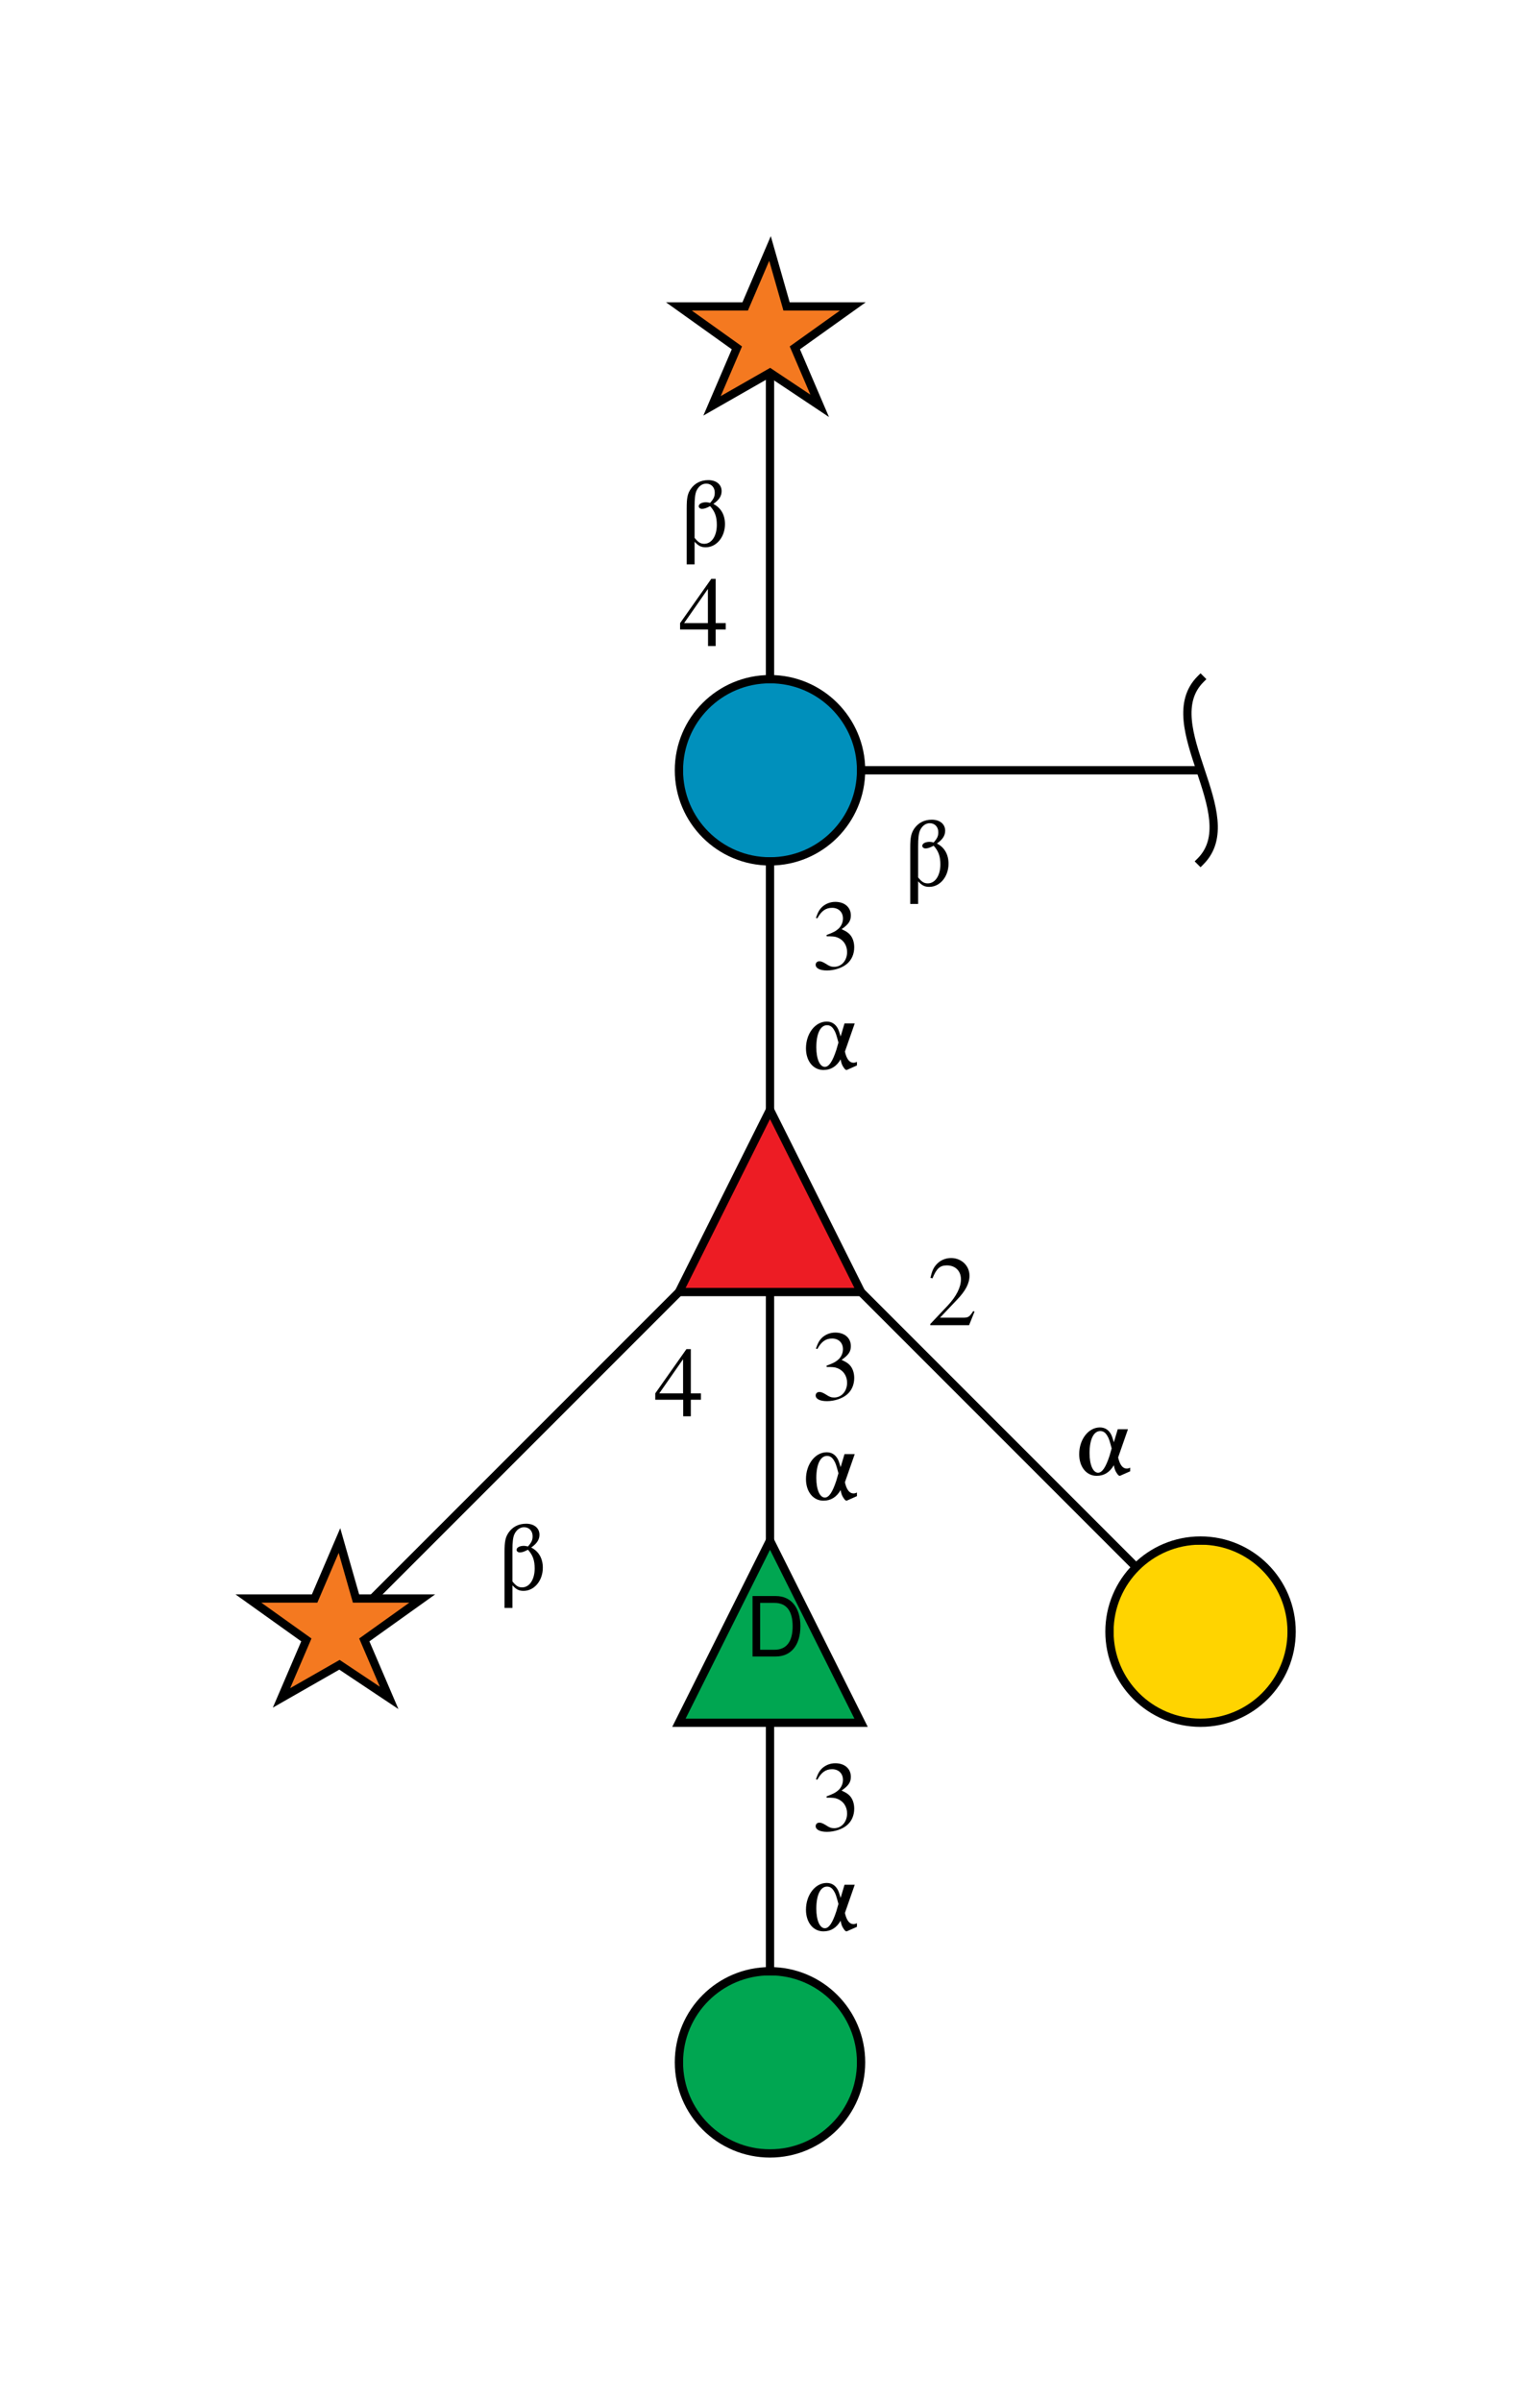 <?xml version="1.0"?>
<!DOCTYPE svg PUBLIC '-//W3C//DTD SVG 1.0//EN'
          'http://www.w3.org/TR/2001/REC-SVG-20010904/DTD/svg10.dtd'>
<svg xmlns:xlink="http://www.w3.org/1999/xlink" style="fill-opacity:1; color-rendering:auto; color-interpolation:auto; text-rendering:auto; stroke:black; stroke-linecap:square; stroke-miterlimit:10; shape-rendering:auto; stroke-opacity:1; fill:black; stroke-dasharray:none; font-weight:normal; stroke-width:1; font-family:'Dialog'; font-style:normal; stroke-linejoin:miter; font-size:12px; stroke-dashoffset:0; image-rendering:auto;" viewBox="0 0 186 290" xmlns="http://www.w3.org/2000/svg"
><!--Generated by the Batik Graphics2D SVG Generator--><defs id="genericDefs"
  /><g
  ><defs id="defs1"
    ><clipPath clipPathUnits="userSpaceOnUse" id="clipPath1"
      ><path d="M104 93 C104 99.075 99.075 104 93 104 C86.925 104 82 99.075 82 93 C82 86.925 86.925 82 93 82 C99.075 82 104 86.925 104 93 Z"
      /></clipPath
      ><clipPath clipPathUnits="userSpaceOnUse" id="clipPath2"
      ><path style="fill-rule:evenodd;" d="M93 134 L104 156 L82 156 Z"
      /></clipPath
      ><clipPath clipPathUnits="userSpaceOnUse" id="clipPath3"
      ><path d="M156 197 C156 203.075 151.075 208 145 208 C138.925 208 134 203.075 134 197 C134 190.925 138.925 186 145 186 C151.075 186 156 190.925 156 197 Z"
      /></clipPath
      ><clipPath clipPathUnits="userSpaceOnUse" id="clipPath4"
      ><path style="fill-rule:evenodd;" d="M93 186 L104 208 L82 208 Z"
      /></clipPath
      ><clipPath clipPathUnits="userSpaceOnUse" id="clipPath5"
      ><path d="M104 249 C104 255.075 99.075 260 93 260 C86.925 260 82 255.075 82 249 C82 242.925 86.925 238 93 238 C99.075 238 104 242.925 104 249 Z"
      /></clipPath
      ><clipPath clipPathUnits="userSpaceOnUse" id="clipPath6"
      ><path style="fill-rule:evenodd;" d="M41 186 L43 193 L51 193 L44 198 L47 205 L41 201 L34 205 L37 198 L30 193 L38 193 L41 186 Z"
      /></clipPath
      ><clipPath clipPathUnits="userSpaceOnUse" id="clipPath7"
      ><path style="fill-rule:evenodd;" d="M93 30 L95 37 L103 37 L96 42 L99 49 L93 45 L86 49 L89 42 L82 37 L90 37 L93 30 Z"
      /></clipPath
    ></defs
    ><g style="fill:white; text-rendering:optimizeSpeed; stroke:white;"
    ><rect x="0" width="186" height="290" y="0" style="stroke:none;"
      /><polygon style="fill:none; stroke:black;" points=" 145 93 93 93"
      /><path d="M145 82 C139.5 87.5 150.5 98.5 145 104" style="fill:none; stroke:black;"
      /><polygon style="fill:none; stroke:black;" points=" 93 93 93 145"
      /><polygon style="fill:none; stroke:black;" points=" 93 93 93 41"
      /><circle style="clip-path:url(#clipPath1); stroke:none;" r="11" cx="93" cy="93"
      /><rect x="82" y="82" width="22" style="clip-path:url(#clipPath1); fill:rgb(0,144,188); stroke:none;" height="22"
      /><rect x="82" y="82" width="22" style="clip-path:url(#clipPath1); fill:none; stroke:black;" height="22"
      /><circle style="fill:none; stroke:black;" r="11" cx="93" cy="93"
      /><polygon style="fill:none; stroke:black;" points=" 93 145 145 197"
      /><polygon style="fill:none; stroke:black;" points=" 93 145 93 197"
      /><polygon style="fill:none; stroke:black;" points=" 93 145 41 197"
      /><polygon style="clip-path:url(#clipPath2); stroke:none;" points=" 93 134 104 156 82 156"
      /><rect x="82" y="134" width="22" style="clip-path:url(#clipPath2); fill:rgb(237,28,36); stroke:none;" height="22"
      /><rect x="82" y="134" width="22" style="clip-path:url(#clipPath2); fill:none; stroke:black;" height="22"
      /><polygon style="fill:none; stroke:black;" points=" 93 134 104 156 82 156"
      /><circle style="clip-path:url(#clipPath3); stroke:none;" r="11" cx="145" cy="197"
      /><rect x="134" y="186" width="22" style="clip-path:url(#clipPath3); fill:rgb(255,212,0); stroke:none;" height="22"
      /><rect x="134" y="186" width="22" style="clip-path:url(#clipPath3); fill:none; stroke:black;" height="22"
      /><circle style="fill:none; stroke:black;" r="11" cx="145" cy="197"
      /><polygon style="fill:none; stroke:black;" points=" 93 197 93 249"
      /><polygon style="clip-path:url(#clipPath4); stroke:none;" points=" 93 186 104 208 82 208"
      /><rect x="82" y="186" width="22" style="clip-path:url(#clipPath4); fill:rgb(0,166,81); stroke:none;" height="22"
      /><rect x="82" y="186" width="22" style="clip-path:url(#clipPath4); fill:none; stroke:black;" height="22"
      /><polygon style="fill:none; stroke:black;" points=" 93 186 104 208 82 208"
    /></g
    ><g style="text-rendering:optimizeSpeed; font-size:10px; font-family:'SansSerif';"
    ><path style="stroke:none;" d="M90.891 200 L93.703 200 C95.547 200 96.672 198.625 96.672 196.344 C96.672 194.094 95.547 192.703 93.703 192.703 L90.891 192.703 L90.891 200 ZM91.812 199.188 L91.812 193.531 L93.547 193.531 C94.984 193.531 95.734 194.5 95.734 196.359 C95.734 198.203 94.984 199.188 93.547 199.188 L91.812 199.188 Z"
    /></g
    ><g style="fill:white; text-rendering:optimizeSpeed; stroke:white;"
    ><circle r="11" style="clip-path:url(#clipPath5); stroke:none;" cx="93" cy="249"
      /><rect x="82" y="238" width="22" style="clip-path:url(#clipPath5); fill:rgb(0,166,81); stroke:none;" height="22"
      /><rect x="82" y="238" width="22" style="clip-path:url(#clipPath5); fill:none; stroke:black;" height="22"
      /><circle r="11" style="fill:none; stroke:black;" cx="93" cy="249"
      /><rect x="98" width="6" height="10" y="211" style="stroke:none;"
      /><path d="M99.844 217.047 C100.547 217.047 100.812 217.062 101.094 217.172 C101.859 217.453 102.312 218.125 102.312 218.953 C102.312 219.969 101.641 220.734 100.75 220.734 C100.406 220.734 100.172 220.656 99.734 220.359 C99.375 220.141 99.172 220.062 98.969 220.062 C98.703 220.062 98.516 220.234 98.516 220.484 C98.516 220.906 99.031 221.172 99.875 221.172 C100.781 221.172 101.734 220.859 102.312 220.359 C102.875 219.875 103.172 219.172 103.172 218.375 C103.172 217.75 102.984 217.203 102.641 216.828 C102.391 216.562 102.156 216.422 101.641 216.188 C102.469 215.625 102.766 215.188 102.766 214.531 C102.766 213.547 102.016 212.891 100.891 212.891 C100.297 212.891 99.766 213.094 99.328 213.469 C98.969 213.812 98.797 214.109 98.547 214.828 L98.719 214.875 C99.203 213.984 99.734 213.609 100.5 213.609 C101.281 213.609 101.812 214.125 101.812 214.891 C101.812 215.328 101.641 215.75 101.344 216.062 C100.969 216.422 100.641 216.594 99.828 216.891 L99.844 217.047 Z" style="fill:black; stroke:none;"
      /><rect x="97" width="7" height="7" y="226" style="stroke:none;"
      /><path d="M103.234 227.562 L102 227.562 L101.531 229.141 C101.359 228.562 101.297 228.391 101.188 228.172 C100.891 227.625 100.438 227.344 99.844 227.344 C98.469 227.344 97.344 228.781 97.344 230.578 C97.344 232.109 98.219 233.188 99.453 233.188 C100.344 233.188 101.031 232.766 101.531 231.906 C101.609 232.359 101.703 232.609 101.891 232.875 C102.016 233.078 102.141 233.188 102.234 233.188 C102.266 233.188 102.328 233.172 102.406 233.125 L103.5 232.641 L103.5 232.203 C103.297 232.297 103.203 232.312 103.078 232.312 C102.609 232.312 102.25 231.875 102.047 230.969 L103.234 227.562 ZM101.016 230.75 C100.562 232.141 100.125 232.812 99.625 232.812 C99.016 232.812 98.594 231.859 98.594 230.453 C98.594 228.781 99.094 227.781 99.891 227.781 C100.234 227.781 100.516 227.953 100.75 228.375 C100.922 228.641 101.016 228.938 101.266 229.875 L101.016 230.75 Z" style="fill:black; stroke:none;"
      /><polygon style="clip-path:url(#clipPath6); stroke:none;" points=" 41 186 43 193 51 193 44 198 47 205 41 201 34 205 37 198 30 193 38 193 41 186"
      /><rect x="30" y="186" width="22" style="clip-path:url(#clipPath6); fill:rgb(244,121,32); stroke:none;" height="22"
      /><rect x="30" y="186" width="22" style="clip-path:url(#clipPath6); fill:none; stroke:black;" height="22"
      /><polygon style="fill:none; stroke:black;" points=" 41 186 43 193 51 193 44 198 47 205 41 201 34 205 37 198 30 193 38 193 41 186"
      /><rect x="112" width="6" height="9" y="151" style="stroke:none;"
      /><path d="M117.703 158.359 L117.547 158.297 C117.094 158.984 116.969 159.078 116.406 159.094 L113.531 159.094 L115.547 156.969 C116.625 155.859 117.094 154.953 117.094 154.016 C117.094 152.812 116.109 151.891 114.875 151.891 C114.203 151.891 113.578 152.156 113.141 152.625 C112.75 153.047 112.578 153.422 112.375 154.281 L112.625 154.344 C113.109 153.156 113.531 152.781 114.359 152.781 C115.391 152.781 116.062 153.453 116.062 154.469 C116.062 155.422 115.5 156.516 114.5 157.594 L112.359 159.859 L112.359 160 L117.047 160 L117.703 158.359 Z" style="fill:black; stroke:none;"
      /><rect x="130" width="7" height="7" y="171" style="stroke:none;"
      /><path d="M136.234 172.562 L135 172.562 L134.531 174.141 C134.359 173.562 134.297 173.391 134.188 173.172 C133.891 172.625 133.438 172.344 132.844 172.344 C131.469 172.344 130.344 173.781 130.344 175.578 C130.344 177.109 131.219 178.188 132.453 178.188 C133.344 178.188 134.031 177.766 134.531 176.906 C134.609 177.359 134.703 177.609 134.891 177.875 C135.016 178.078 135.141 178.188 135.234 178.188 C135.266 178.188 135.328 178.172 135.406 178.125 L136.5 177.641 L136.5 177.203 C136.297 177.297 136.203 177.312 136.078 177.312 C135.609 177.312 135.25 176.875 135.047 175.969 L136.234 172.562 ZM134.016 175.75 C133.562 177.141 133.125 177.812 132.625 177.812 C132.016 177.812 131.594 176.859 131.594 175.453 C131.594 173.781 132.094 172.781 132.891 172.781 C133.234 172.781 133.516 172.953 133.75 173.375 C133.922 173.641 134.016 173.938 134.266 174.875 L134.016 175.75 Z" style="fill:black; stroke:none;"
      /><rect x="98" width="6" height="10" y="159" style="stroke:none;"
      /><path d="M99.844 165.047 C100.547 165.047 100.812 165.062 101.094 165.172 C101.859 165.453 102.312 166.125 102.312 166.953 C102.312 167.969 101.641 168.734 100.75 168.734 C100.406 168.734 100.172 168.656 99.734 168.359 C99.375 168.141 99.172 168.062 98.969 168.062 C98.703 168.062 98.516 168.234 98.516 168.484 C98.516 168.906 99.031 169.172 99.875 169.172 C100.781 169.172 101.734 168.859 102.312 168.359 C102.875 167.875 103.172 167.172 103.172 166.375 C103.172 165.75 102.984 165.203 102.641 164.828 C102.391 164.562 102.156 164.422 101.641 164.188 C102.469 163.625 102.766 163.188 102.766 162.531 C102.766 161.547 102.016 160.891 100.891 160.891 C100.297 160.891 99.766 161.094 99.328 161.469 C98.969 161.812 98.797 162.109 98.547 162.828 L98.719 162.875 C99.203 161.984 99.734 161.609 100.5 161.609 C101.281 161.609 101.812 162.125 101.812 162.891 C101.812 163.328 101.641 163.75 101.344 164.062 C100.969 164.422 100.641 164.594 99.828 164.891 L99.844 165.047 Z" style="fill:black; stroke:none;"
      /><rect x="97" width="7" height="7" y="174" style="stroke:none;"
      /><path d="M103.234 175.562 L102 175.562 L101.531 177.141 C101.359 176.562 101.297 176.391 101.188 176.172 C100.891 175.625 100.438 175.344 99.844 175.344 C98.469 175.344 97.344 176.781 97.344 178.578 C97.344 180.109 98.219 181.188 99.453 181.188 C100.344 181.188 101.031 180.766 101.531 179.906 C101.609 180.359 101.703 180.609 101.891 180.875 C102.016 181.078 102.141 181.188 102.234 181.188 C102.266 181.188 102.328 181.172 102.406 181.125 L103.5 180.641 L103.5 180.203 C103.297 180.297 103.203 180.312 103.078 180.312 C102.609 180.312 102.25 179.875 102.047 178.969 L103.234 175.562 ZM101.016 178.75 C100.562 180.141 100.125 180.812 99.625 180.812 C99.016 180.812 98.594 179.859 98.594 178.453 C98.594 176.781 99.094 175.781 99.891 175.781 C100.234 175.781 100.516 175.953 100.75 176.375 C100.922 176.641 101.016 176.938 101.266 177.875 L101.016 178.75 Z" style="fill:black; stroke:none;"
      /><rect x="79" width="6" height="9" y="162" style="stroke:none;"
      /><path d="M84.656 168.234 L83.438 168.234 L83.438 162.891 L82.906 162.891 L79.141 168.234 L79.141 169 L82.516 169 L82.516 171 L83.438 171 L83.438 169 L84.656 169 L84.656 168.234 ZM82.5 168.234 L79.625 168.234 L82.5 164.109 L82.5 168.234 Z" style="fill:black; stroke:none;"
      /><rect x="60" width="6" height="12" y="180" style="stroke:none;"
      /><path d="M61.891 191.406 C62.359 191.922 62.703 192.078 63.234 192.078 C64.531 192.078 65.562 190.844 65.562 189.281 C65.562 188.156 65.062 187.297 64.156 186.844 C64.859 186.359 65.156 185.875 65.156 185.297 C65.156 184.5 64.516 183.969 63.547 183.969 C62.641 183.969 61.906 184.344 61.422 185.047 C61.047 185.609 60.938 186.094 60.938 187.375 L60.938 194.141 L61.891 194.141 L61.891 191.406 ZM61.891 187.156 C61.891 186.219 61.953 185.656 62.109 185.281 C62.359 184.719 62.797 184.391 63.297 184.391 C63.906 184.391 64.328 184.844 64.328 185.469 C64.328 185.938 64.219 186.203 63.766 186.719 C63.562 186.672 63.438 186.641 63.281 186.641 C62.766 186.641 62.391 186.844 62.391 187.125 C62.391 187.297 62.562 187.438 62.781 187.438 C63.047 187.438 63.328 187.344 63.766 187.109 C64.359 187.766 64.578 188.406 64.578 189.375 C64.578 190.703 63.953 191.656 63.062 191.656 C62.609 191.656 62.328 191.484 61.891 190.938 L61.891 187.156 Z" style="fill:black; stroke:none;"
      /><polygon style="clip-path:url(#clipPath7); stroke:none;" points=" 93 30 95 37 103 37 96 42 99 49 93 45 86 49 89 42 82 37 90 37 93 30"
      /><rect x="82" y="30" width="22" style="clip-path:url(#clipPath7); fill:rgb(244,121,32); stroke:none;" height="22"
      /><rect x="82" y="30" width="22" style="clip-path:url(#clipPath7); fill:none; stroke:black;" height="22"
      /><polygon style="fill:none; stroke:black;" points=" 93 30 95 37 103 37 96 42 99 49 93 45 86 49 89 42 82 37 90 37 93 30"
      /><rect x="98" width="6" height="10" y="107" style="stroke:none;"
      /><path d="M99.844 113.047 C100.547 113.047 100.812 113.062 101.094 113.172 C101.859 113.453 102.312 114.125 102.312 114.953 C102.312 115.969 101.641 116.734 100.75 116.734 C100.406 116.734 100.172 116.656 99.734 116.359 C99.375 116.141 99.172 116.062 98.969 116.062 C98.703 116.062 98.516 116.234 98.516 116.484 C98.516 116.906 99.031 117.172 99.875 117.172 C100.781 117.172 101.734 116.859 102.312 116.359 C102.875 115.875 103.172 115.172 103.172 114.375 C103.172 113.75 102.984 113.203 102.641 112.828 C102.391 112.562 102.156 112.422 101.641 112.188 C102.469 111.625 102.766 111.188 102.766 110.531 C102.766 109.547 102.016 108.891 100.891 108.891 C100.297 108.891 99.766 109.094 99.328 109.469 C98.969 109.812 98.797 110.109 98.547 110.828 L98.719 110.875 C99.203 109.984 99.734 109.609 100.5 109.609 C101.281 109.609 101.812 110.125 101.812 110.891 C101.812 111.328 101.641 111.75 101.344 112.062 C100.969 112.422 100.641 112.594 99.828 112.891 L99.844 113.047 Z" style="fill:black; stroke:none;"
      /><rect x="97" width="7" height="7" y="122" style="stroke:none;"
      /><path d="M103.234 123.562 L102 123.562 L101.531 125.141 C101.359 124.562 101.297 124.391 101.188 124.172 C100.891 123.625 100.438 123.344 99.844 123.344 C98.469 123.344 97.344 124.781 97.344 126.578 C97.344 128.109 98.219 129.188 99.453 129.188 C100.344 129.188 101.031 128.766 101.531 127.906 C101.609 128.359 101.703 128.609 101.891 128.875 C102.016 129.078 102.141 129.188 102.234 129.188 C102.266 129.188 102.328 129.172 102.406 129.125 L103.5 128.641 L103.5 128.203 C103.297 128.297 103.203 128.312 103.078 128.312 C102.609 128.312 102.25 127.875 102.047 126.969 L103.234 123.562 ZM101.016 126.75 C100.562 128.141 100.125 128.812 99.625 128.812 C99.016 128.812 98.594 127.859 98.594 126.453 C98.594 124.781 99.094 123.781 99.891 123.781 C100.234 123.781 100.516 123.953 100.75 124.375 C100.922 124.641 101.016 124.938 101.266 125.875 L101.016 126.75 Z" style="fill:black; stroke:none;"
      /><rect x="82" width="6" height="9" y="69" style="stroke:none;"
      /><path d="M87.656 75.234 L86.438 75.234 L86.438 69.891 L85.906 69.891 L82.141 75.234 L82.141 76 L85.516 76 L85.516 78 L86.438 78 L86.438 76 L87.656 76 L87.656 75.234 ZM85.5 75.234 L82.625 75.234 L85.5 71.109 L85.5 75.234 Z" style="fill:black; stroke:none;"
      /><rect x="82" width="6" height="12" y="54" style="stroke:none;"
      /><path d="M83.891 65.406 C84.359 65.922 84.703 66.078 85.234 66.078 C86.531 66.078 87.562 64.844 87.562 63.281 C87.562 62.156 87.062 61.297 86.156 60.844 C86.859 60.359 87.156 59.875 87.156 59.297 C87.156 58.5 86.516 57.969 85.547 57.969 C84.641 57.969 83.906 58.344 83.422 59.047 C83.047 59.609 82.938 60.094 82.938 61.375 L82.938 68.141 L83.891 68.141 L83.891 65.406 ZM83.891 61.156 C83.891 60.219 83.953 59.656 84.109 59.281 C84.359 58.719 84.797 58.391 85.297 58.391 C85.906 58.391 86.328 58.844 86.328 59.469 C86.328 59.938 86.219 60.203 85.766 60.719 C85.562 60.672 85.438 60.641 85.281 60.641 C84.766 60.641 84.391 60.844 84.391 61.125 C84.391 61.297 84.562 61.438 84.781 61.438 C85.047 61.438 85.328 61.344 85.766 61.109 C86.359 61.766 86.578 62.406 86.578 63.375 C86.578 64.703 85.953 65.656 85.062 65.656 C84.609 65.656 84.328 65.484 83.891 64.938 L83.891 61.156 Z" style="fill:black; stroke:none;"
      /><rect x="109" width="6" height="12" y="95" style="stroke:none;"
      /><path d="M110.891 106.406 C111.359 106.922 111.703 107.078 112.234 107.078 C113.531 107.078 114.562 105.844 114.562 104.281 C114.562 103.156 114.062 102.297 113.156 101.844 C113.859 101.359 114.156 100.875 114.156 100.297 C114.156 99.5 113.516 98.969 112.547 98.969 C111.641 98.969 110.906 99.344 110.422 100.047 C110.047 100.609 109.938 101.094 109.938 102.375 L109.938 109.141 L110.891 109.141 L110.891 106.406 ZM110.891 102.156 C110.891 101.219 110.953 100.656 111.109 100.281 C111.359 99.719 111.797 99.391 112.297 99.391 C112.906 99.391 113.328 99.844 113.328 100.469 C113.328 100.938 113.219 101.203 112.766 101.719 C112.562 101.672 112.438 101.641 112.281 101.641 C111.766 101.641 111.391 101.844 111.391 102.125 C111.391 102.297 111.562 102.438 111.781 102.438 C112.047 102.438 112.328 102.344 112.766 102.109 C113.359 102.766 113.578 103.406 113.578 104.375 C113.578 105.703 112.953 106.656 112.062 106.656 C111.609 106.656 111.328 106.484 110.891 105.938 L110.891 102.156 Z" style="fill:black; stroke:none;"
    /></g
  ></g
></svg
>
